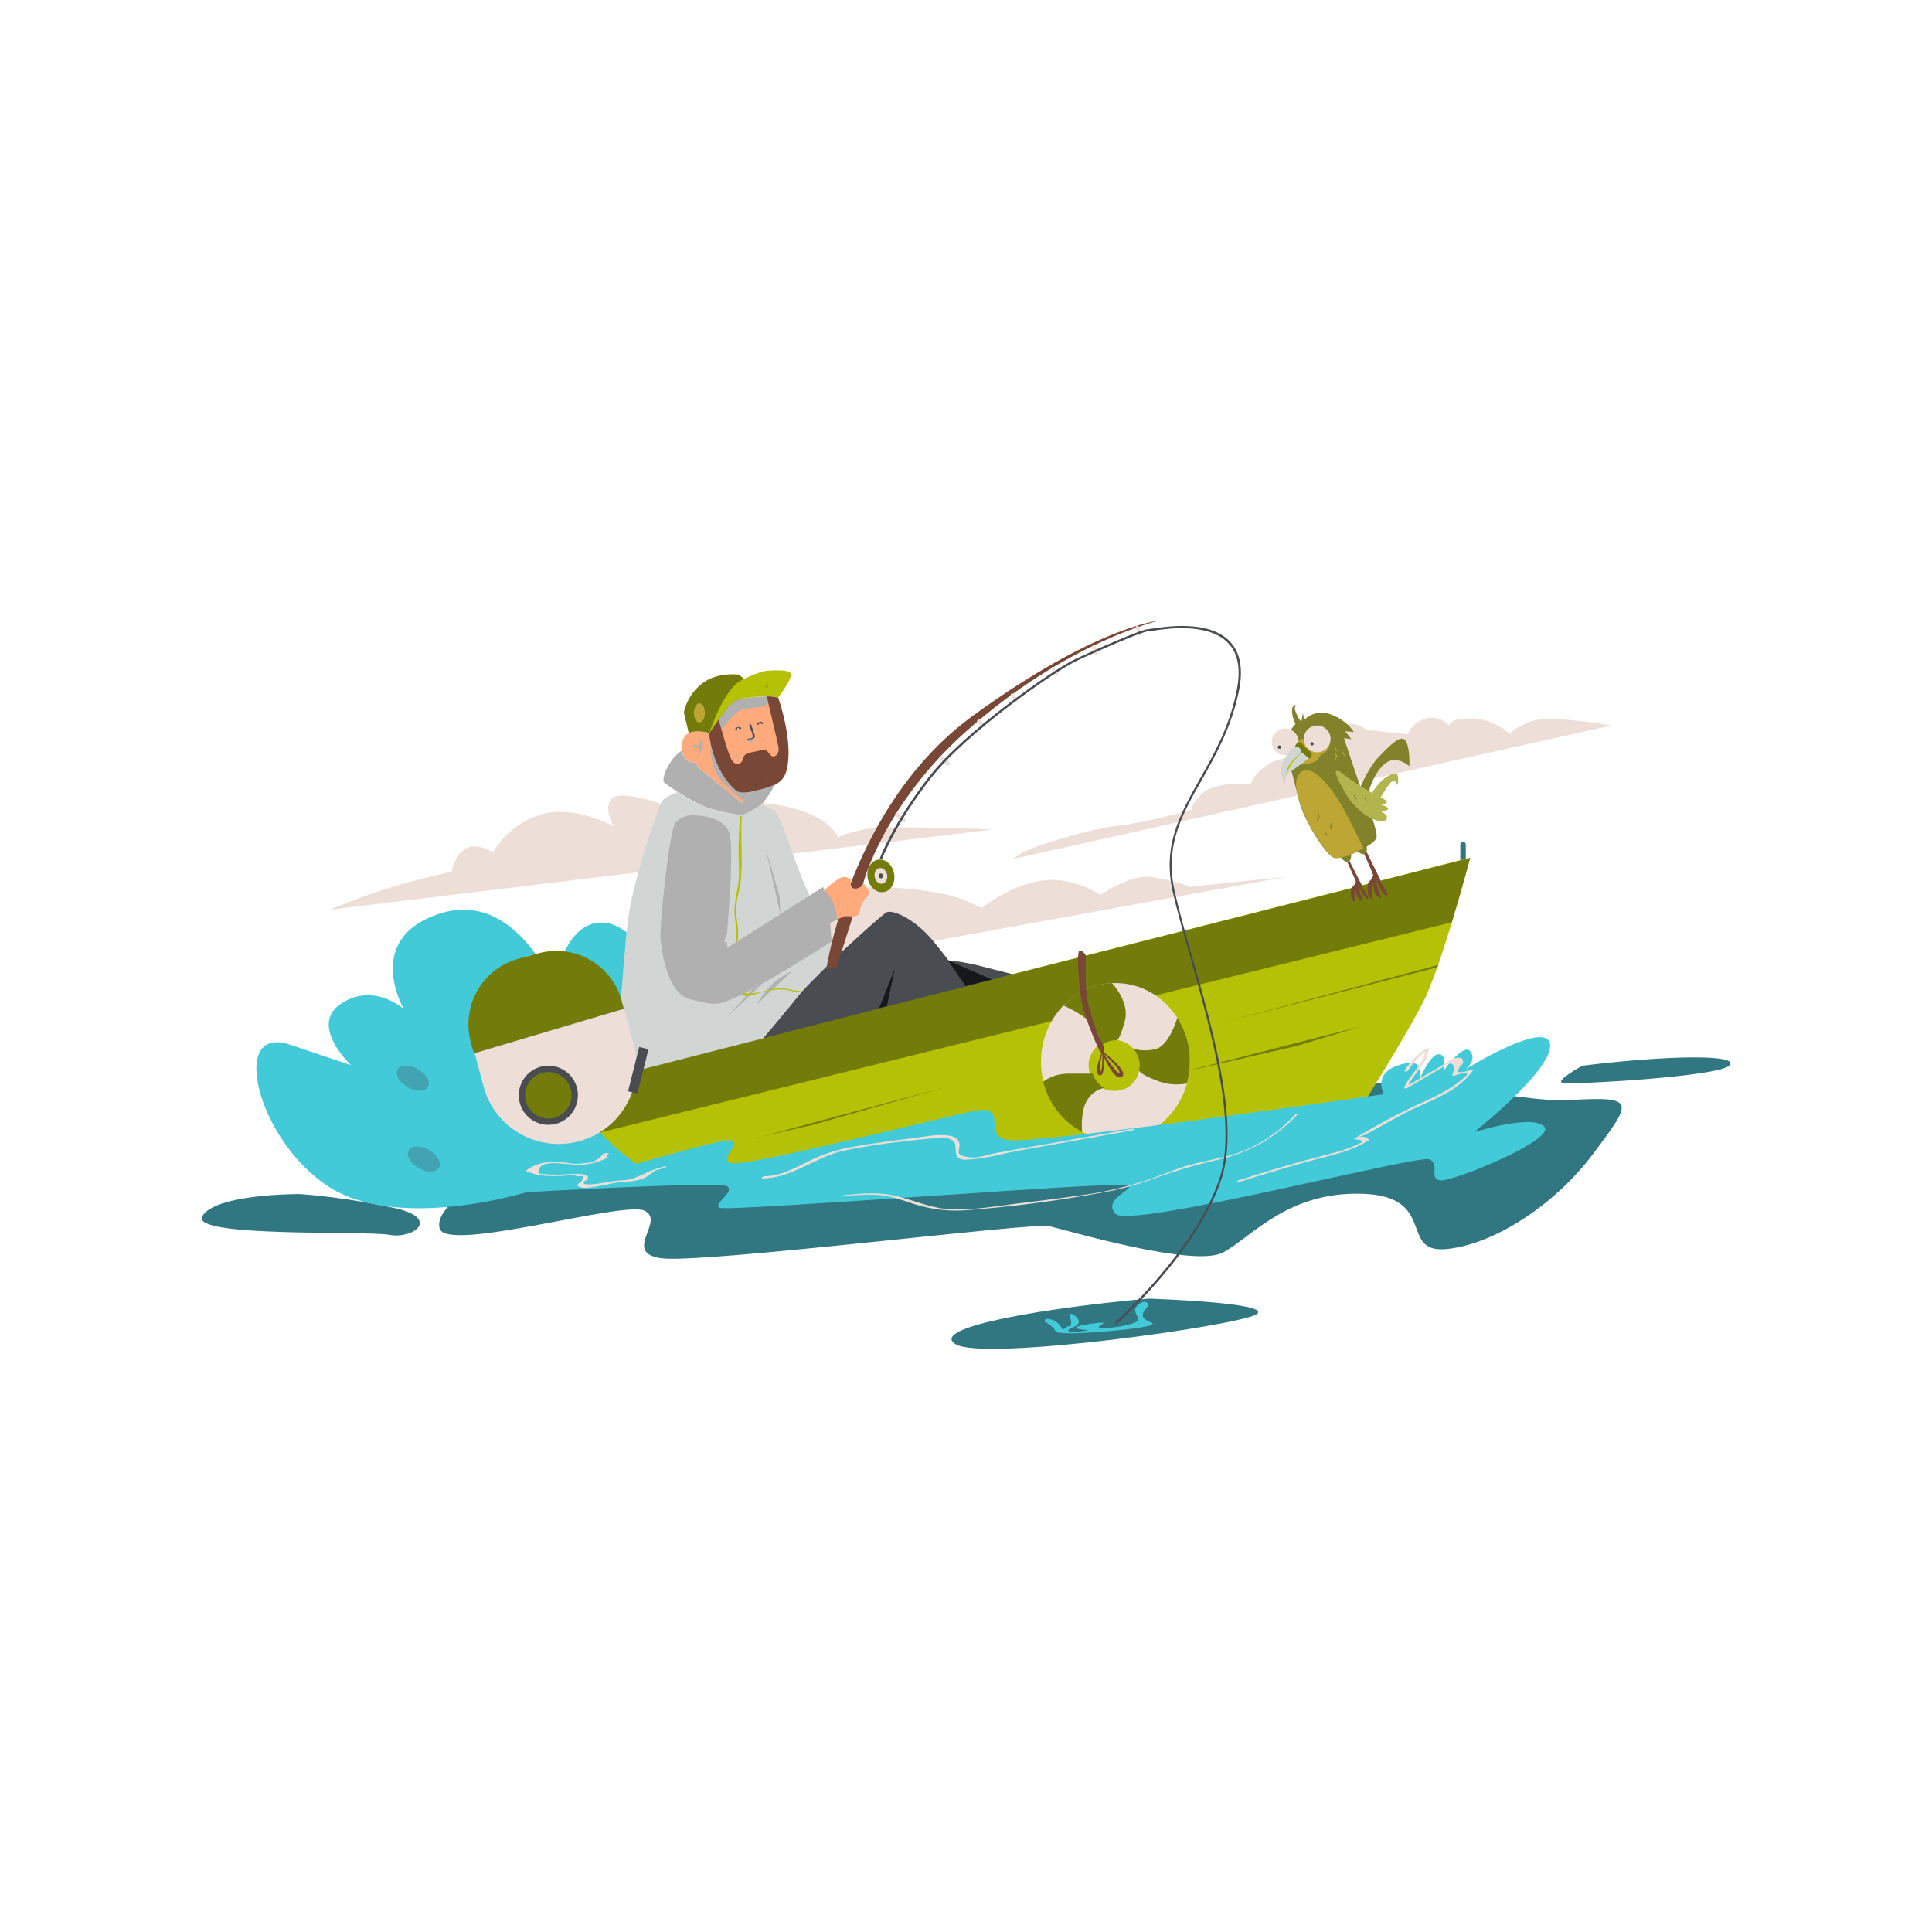 <svg xmlns="http://www.w3.org/2000/svg" version="1.1" xmlns:xlink="http://www.w3.org/1999/xlink" width="512" height="512" x="0" y="0" viewBox="0 0 600 400" style="enable-background:new 0 0 512 512" xml:space="preserve" class=""><g transform="matrix(0.85,0,0,0.85,45.003,30.873)"><g fill="#edded8"><path d="m67.5 178.4 242.2-29.3s-39.7-1.7-47.2 0-9.2 2.9-9.2 2.9-2.3-6.3-14.4-10.1c-12.2-3.8-27.4-2.5-27.4-2.5l-22.9.3s-14.4-5.1-17.9-2c-3.5 3.2.5 10.2.5 10.2s-15-8.4-27.4-4c-12.3 4.4-16.6 13.6-16.6 13.6s-5.7-4-10.1-1.3-5 8.3-5 8.3-11 2.3-22.1 5.7-22.5 8.2-22.5 8.2zM317.1 159.9l218.6-48.8s-23.6-4.4-30.5-1.1c-6.9 3.2-6.2 4.3-6.2 4.3s-6.3-5.8-14.5-5.8-8 2.7-8 2.7c-2.1-2.6-5.6-3.6-8.8-2.6-5.4 1.8-6.1 5.7-6.1 5.7l-15.4-1.6c-2.7-2.4-6.6-2.9-9.8-1.2-5.4 3-6.1 10.2-6.1 10.2s-14.5 0-19.8 3.5c-5.3 3.4-6.5 7.3-6.5 7.3s-13.1-1.2-17.9 3.6-3.6 5.7-3.6 5.7-16 4.7-26.9 5.9-27.7 6.8-32.2 8.5c-2.3 1-4.4 2.2-6.3 3.7zM417 166.4l-255.1 46.4s79.8-39.7 93.9-41.9 36.8.9 43.4 3.9l6.6 3s9.9-8.3 21.7-10 21.7 5.2 21.7 5.2 10.5-7.5 18.1-6.6c5 .7 10 1.9 14.7 3.6z" fill="#edded8" opacity="1" data-original="#edded8" class=""></path></g><g fill="#307782"><path d="M129.7 273.7s-24.7 12.2-22 21.2 67.3-10.3 74.9-6.5-8.1 15.1 5.7 17.3c13.8 2.3 135.7-13.1 142-11.7s53.1 15.4 63.7 9.6c10.5-5.7 23.5-22.3 50.9-21.4s13.2 21.7 30.4 20.2 39.7-15.9 53.9-34.9 15.8-20.9-7.8-19.6c-23.7 1.4-55.8-12-101.2-3.3s-290.5 29.1-290.5 29.1zM56.7 282.3c-1.6 0-30.7 0-35.7 8s60 5.3 68.4 6.9 18.8-5.8 2.3-9.7c-11.6-2.5-23.2-4.3-35-5.2zM366.8 320.5c-34.6 3-80.7 10.2-70.7 16.6s102.6-6.6 109.9-10.8c7.2-4.3-39.2-5.8-39.2-5.8zM525.2 235.4c32.5-4 58.1-4.1 53.6 0s-57.8 7-60.8 6.3c-3.1-.7 7.2-6.3 7.2-6.3z" fill="#307782" opacity="1" data-original="#307782" class=""></path></g><path fill="#43cad9" d="M328.9 329s2.9 1.4 3.8 3.4 26.9-.4 33-1.7-.9-1.5-1.1-3.9 2.7-3 1.7-4.6-4.8.8-4.5 2.8 2.7 3.4-1 4.6c-3.7 1.1-7.6 1.7-11.4 1.6-2.7-.2 1.6-1.7.8-1.9s-9.6.9-9.9 1.7c-.4.8 4.7 1 4.7 1s-6.9 1.3-7.6.3 4.1-1.4 3.8-3.5-3.8-3.7-3.3-2.1 1 3.9-.4 3.9-1.8 2.3-2.8.2c-1-1.6-2.8-2.7-4.7-2.9-1.2-.2-1.5.9-1.1 1.1zM139.8 281.5s-47.7 14.9-73.3-2.3-35.8-59-13.5-51.5l22.3 7.5s-15.6-14.6-3.6-22.5 22.9 2 22.9 2-15-25.6 12.9-34.8 42.1 27 42.1 27 2.7-23 16.6-23.8c13.8-.8 25 24.7 25 24.7s8.1-6.9 17.2 1.7c9 8.6-18.8 63.4-18.8 63.4z" opacity="1" data-original="#43cad9" class=""></path><ellipse cx="101.9" cy="269.5" fill="#42a4b3" rx="3.8" ry="6.4" transform="rotate(-60 101.917 269.484)" opacity="1" data-original="#42a4b3" class=""></ellipse><ellipse cx="97.9" cy="240" fill="#42a4b3" rx="3.8" ry="6.4" transform="rotate(-60 97.853 239.986)" opacity="1" data-original="#42a4b3" class=""></ellipse><path fill="#307782" d="M481.6 153.6c.6 0 1 .5 1 1v6.7c0 .6-.5 1-1 1-.6 0-1-.5-1-1v-6.7c0-.5.5-1 1-1z" opacity="1" data-original="#307782" class=""></path><path fill="#b5c105" d="M154.6 242.2c5.4 0 329.6-82.8 329.6-82.8s-10.5 40.2-17.5 53.4c-6.9 13.2-21.4 36.3-21.4 36.3l-17.2 5.4-130.9 14.7-113.2 5.1s-10.8-6.6-17.8-14.7c-4.3-5.3-8.3-11.1-11.6-17.4z" opacity="1" data-original="#fc6e35" class=""></path><g fill="#de4a1d"><path d="M484.2 159.5S160 242.3 154.6 242.3c3.3 6.2 7.2 12.1 11.7 17.5L477.5 183c3.8-12.5 6.7-23.5 6.7-23.5zM472.5 198.6l-77.2 20.6 77-19.8zM444.5 221l-66.1 16.9 42.3-9.7zM223 261.9l69.6-18.7L244 257l-21.5 4.9z" fill="#737c0b" opacity="1" data-original="#de4a1d" class=""></path></g><path fill="#737c0b" d="M331.4 218.9s5.9-11.8 13.9-13.7c8.1-2 21 .5 23.8 4.4 2.8 3.8-37.7 9.3-37.7 9.3z" opacity="1" data-original="#c13d1e" class=""></path><path fill="#edded8" d="M354.6 205.2c-15 0-27.2 12.9-27.2 28.7s12.2 28.7 27.2 28.7 27.2-12.9 27.2-28.7-12.1-28.7-27.2-28.7zm0 39.4c-5.1.3-9.5-3.6-9.8-8.8-.3-5.1 3.6-9.5 8.8-9.8 5.1-.3 9.5 3.6 9.8 8.8v.5c.1 5.1-3.8 9.2-8.8 9.3z" opacity="1" data-original="#edded8" class=""></path><path fill="#737c0b" d="M377.2 217.9s-2.9 10.4-8.2 11.5-8-.4-8-.4c1.5 1.7 2.4 4 2.4 6.3 0 .6-.1 1.2-.2 1.7s1.3 1.9 7.2 4.1c3.3 1.2 6.9 1.4 10.3.8.7-2.6 1.1-5.3 1.1-8 .1-5.6-1.5-11.2-4.6-16zM346.3 238.3h-9c-3.3 0-6.4 1-9.1 2.9 1.9 7.9 7.1 14.6 14.2 18.4 0-.1-.7-7.5 1.8-11.5 1.3-2.3 3.6-4 6.3-4.6-2-1.1-3.5-3-4.2-5.2zM335.6 213.4c1.8.8 8 3.7 10.7 7.2 1.7 2.1 2.8 4.7 3.1 7.4 1.5-1.2 3.4-1.9 5.3-1.9h.4s.9.3 2.9-6.9c2-7.1-4.7-14-4.7-14-6.8.4-13.1 3.3-17.7 8.2z" opacity="1" data-original="#de4a1d" class=""></path><path fill="#784735" d="m350 230.2-.4.2c0 .1 4.4 10.9 7.3 9.1 3-1.9-6.9-9.3-6.9-9.3zm6 7.7c-.7 1-5.7-6.9-5.7-6.9s6.4 5.9 5.7 6.9z" opacity="1" data-original="#784735" class=""></path><path fill="#784735" d="m350.1 230.3-.3-.1c-.1 0-3.6 8.1-1 8.7 2.5.5 1.3-8.6 1.3-8.6zm-1 7.2c-.9.1.7-6.7.7-6.7s.2 6.6-.7 6.7z" opacity="1" data-original="#784735" class=""></path><path fill="#784735" d="M343.8 195.2s-1.2-2.3-2.4-1.8c-1.1.6-.1 14.8 1.2 20.2s5.8 16.1 6.6 16.9 2-.8.7-3c-2.6-5.3-4.5-11-5.7-16.8-.8-5.6-.4-15.5-.4-15.5z" opacity="1" data-original="#784735" class=""></path><path fill="#43cad9" d="M485.6 259.7s28.9-22.8 27.8-32.1-30.8 9-30.8 9 4.1-3 1.7-6.4-9.8 7-9.8 7 1.4-6.3-2-6-7.6 11.1-7.6 11.1 5-10.4-5.9-7.4-6.3 10.9-6.3 10.9-126.7 18.3-137.2 16.8 1.4-13.8-13.5-10.5c-14.8 3.3-79.2 19.3-86.8 19-7.5-.3 5-9.1-2.5-8.4-7.4.6-53.8 14.9-58 15.1s-1.4-7.2-5.2-7.2c-3.7 0-6.3 5.6-6.3 5.6s-5.4-.3-7.7.3 4.2 5.1 4.2 5.1 69.5-4 72.9-2.2-5 6.3-2.7 7.9 145.7-9.8 149.1-8.3-9.4 4.8-4.4 10.5 110.6-21.7 114.7-19.9-.5 7.2 4.1 7.7c4.5.5 42.2-14.9 37.9-19.6-4.3-4.8-25.7 2-25.7 2z" opacity="1" data-original="#43cad9" class=""></path><path fill="#edded8" d="M461.5 237.2c1.9-3.1 4.5-5.7 7.5-7.7l-1.1-.1c-.4 5.7-5.9 9-7.8 14.1-.2.4.9.1 1 .1l12.3-7.2c1.8-1.1 4.6-3.5 5 .3-.3.7-.5 1.4-.7 2.2 0 .3.6.1.7.1 1.2-.3 4.1-1.4 4.7-.7.5.6-4.8 4.4-5.7 5-3.8 2.3-7.8 4.3-11.9 6.1-8 3.7-15.8 7.9-23.4 12.5-.7.4.3.6.6.4 2.5.4 2.8.9.8 1.6-1.3.7-2.6 1.2-3.9 1.7-1.8.7-3.7 1.2-5.5 1.7-3.7 1-7.5 2-11.3 3-7.8 2.2-15.5 4.5-23.2 7-.8.2-.6.8.2.6 8.8-2.8 17.7-5.5 26.6-7.9 7.1-1.9 14.4-3.3 20.6-7.3.1-.1.4-.3.2-.4-.8-.7-1.8-1-2.8-1-1.7-.2-.2.1 1.4-.7 5.4-2.7 10.5-5.9 15.9-8.6 8.2-4 17.8-7 23.4-14.7.3-.4-.5-.3-.7-.3-1 .3-2 .6-3.1.7-1.6 0-2 .4-1-1.7.4-.7 1.4-1.1 1.3-2.1 0-1.4-1.1-1.5-2.1-1.4-2.4.2-4.9 2.5-6.9 3.6l-12.3 7.2 1 .1c1.9-5.2 7.3-8.4 7.8-14.1 0-.4-.9-.2-1-.1-3.2 2.1-5.9 4.8-7.9 8.1-.2.4 1.1.2 1.3-.1zM225.7 276.6c10.5-.1 19-7.6 29-10 7.3-1.6 14.7-2.7 22.1-3.5 3.8-.5 7.5-.8 11.3-1.2 1.9-.2 4-.6 5.8.2 2.3 1 2.2 1.5 2.3 4 .2 3.1 1.4 3.8 4.5 3.6 6.4-.3 13.1-2.3 19.3-3.4l40.9-7.3c.6-.1 1.1-.7.2-.6l-40 7.1-9.6 1.7c-2.9.5-6.7 2-9.6 1.7-8.1-.7-2.5-3.2-4.9-6.4-.8-.9-1.9-1.4-3.1-1.5-4.5-.8-9.8.5-14.3 1-6.7.8-13.4 1.7-20.1 2.9-4.9.8-9.6 2.1-14.2 4.1-6.3 2.8-12.1 6.8-19.2 6.8-.3.2-1.3.8-.4.8zM420.3 253.2c-4.8 5.3-10.6 9.5-17 12.5-6.5 3-13.4 3.9-20.2 5.6-6.2 1.6-12 4.3-18.1 6.3-7.7 2.4-15.5 4.2-23.5 5.2-7.4 1.1-14.8 2-22.3 2.9-7.9 1-16 2.4-24 2.2-7.7-.2-13.9-3.3-21.2-5-6.1-1.4-12.4-.8-18.6-.2-.3 0-1.4.6-.6.5 4.4-.6 8.8-.8 13.3-.6 4.5.4 8.6 1.9 12.8 3.3 6.6 2.1 13.5 2.9 20.3 2.2 15.6-1.2 31.2-3.2 46.6-6 6.8-1.1 13.4-2.8 19.9-5.1 8-3 16.2-5.4 24.5-7.3 11.2-2.4 21.3-8.3 29.1-16.7.4-.2-.8 0-1 .2zM190.1 272.2c-2.1.4-4.1 1.1-6 1.9-2.8 1.2-5.5 2.8-8.6 3.1-1.8.2-3.6.2-5.3.5-1.5.3-11.1 2.2-9.8.1.2-.4 1.4-.6 1.5-1.1.3-1.9-3.6-1.8-4.7-1.8-2.1 0-4.2.3-6.3.3-1.5 0-3.1 0-4.6-.2-2.2-.3-3.2.3-2.2-2 1.6-3.7 11.2-1.1 15.1-1.4 2.9-.1 5.7-.8 8.4-1.9 1.3-.6 2.1-1.2.8-1.8.5 0 .9-.1 1.2-.4-.6-.3-1.4-.3-2 .1 0 0-.6.2-.4.3-1.6 2-4.1 3.1-6.7 3.1-1.3.2-2.5.3-3.8.2-1.6-.1-3.1-.5-4.7-.6-1.5-.2-3.1-.2-4.6 0-2.9.3-5.8 1.3-8.1 3.1 0 0-.1.1 0 .2 4 1.8 8 1.9 12.4 1.8.6 0 1.1-.1 1.7-.1 1.6-.3 3.3-.3 4.9.2 1.8-.3 2.3.1 1.5 1.2-.3 1.2-1.6 1.2-1.8 2.2v.1c1.5 1 3.7.7 5.3.5 3.9-.5 7.7-1.7 11.7-2 2.1 0 4.2-.3 6.3-.9.9-.3 1.8-.8 2.6-1.3 3.5-2.3.8-1.6 6-2.8.4-.3 1.1-.8.2-.6z" opacity="1" data-original="#edded8" class=""></path><path fill="#ffaa7d" d="M231.3 101c-2.1-1.2-13.3-.1-15.9 1.2-2.6 1.4-9.1 11.7-9.1 11.7s-11.3-3.7-10 6.2c.4 3.5 2.6 4.6 5.2 4.6l.4 1.6s4 2.9 7.5 6c3.5 3 9.1 7.3 9.1 7.3l3.2-4.4c2-.3 3.9-.8 5.9-1.4 4-1.2 6-3.2 6.8-5.8 2.9-10.2-3.1-27-3.1-27z" opacity="1" data-original="#ffaa7d" class=""></path><path fill="#494d52" d="m223 226.1 23-28 7.4-3.2s15.4-14.3 17.5-15.5 10.1 2.1 16.9 10.2 12.5 16.7 12.5 16.7z" opacity="1" data-original="#494d52" class=""></path><path fill="#171819" d="m268.3 214.3 2.8-.7 2.9-13.7z" opacity="1" data-original="#171819" class=""></path><path fill="#494d52" d="m317.1 202-13.3-3.4c-3.5-.8-7-1.4-10.5-1.7l1.1 11z" opacity="1" data-original="#494d52" class=""></path><path fill="#171819" d="m309.5 203.9-16.1-7 6.4 9.4z" opacity="1" data-original="#171819" class=""></path><path fill="#b1b0b0" d="M206.7 116.7s-.4 8.1 2.3 12.4 10 9.6 10 9.6l2.8-3.5s-3.3.3-6.6-4.3-8.5-14.2-8.5-14.2z" opacity="1" data-original="#d65f4d" class=""></path><path fill="#784735" d="M231.4 101c-1.3-.5-2.8-.6-4.2-.5 0 0 3.9 16.3 4.3 18.6.3 2.3-.9 3.4-2.1 3.3s-1.8-2.9-3.8-2.4c-1.7.5-2.7.6-4.5 1-3 .6-2.4 2.7-3.1 3.4-.6.7-2.4 1.9-4-1.5-1.4-3-3.7-11.7-4.4-14.1-1.9 2.7-3.5 5.2-3.5 5.2s1.2 13.7 10.1 21c1.6 1.3 7.3.1 11.2-1.1 4-1.2 6-3.2 6.8-5.8 3.2-10.3-2.8-27.1-2.8-27.1z" opacity="1" data-original="#784735" class=""></path><path fill="#b1b0b0" d="M201.4 115c1.1.6 2 1.7 2.4 2.9.6 2-2.4 5.1-2.4 5.1.6-1 1.1-2 1.3-3.2 0-1.2-3.7-.7-3.7-.7.5-.4 1.2-.8 1.9-.9.6 0 1.3 0 1.9.2 0 0 .2-2.4-1.4-3.4zM227.7 102.9l-.6-2.4c-4.2 0-10 .9-11.8 1.8-1.3.7-3.6 3.7-5.6 6.5l1 3.8s5-6.8 7.5-7.3 6.7-.8 8.1-1.3c1.6-.6 1.4-1.1 1.4-1.1z" opacity="1" data-original="#d65f4d" class=""></path><path fill="#633a2b" d="m223.5 131.3.4.4c.1.1 0-.1 0-.1s-.1-.2-.2-.2h-.1c0-.2-.1-.3-.1-.1zM225.7 129.9l.4.4c.1.1 0-.1 0-.1s-.1-.2-.2-.2h-.1c-.1 0-.2-.2-.1-.1zM228 130.1l.4.4c.1.1 0-.1 0-.1.1 0-.1-.2-.2-.2h-.1c0-.1-.1-.2-.1-.1zM226.7 132.1l.4.4c.1.1 0-.1 0-.1s-.1-.2-.2-.2h-.1l-.1-.1zM227 130.9s.2.4.2.5c.1.1 0-.1.1-.1s0-.2-.1-.3l-.1-.1s-.1-.1-.1 0zM225.2 132s.2.4.2.5c.1.1 0-.1.1-.1s0-.3-.1-.3 0 0-.1-.1-.1-.2-.1 0zM223.3 132.8l-.4-.4c-.1-.1 0 .2-.1.2s.1.3.2.3h.1s.2.1.2-.1zM225.1 130.7l-.4-.4c-.1-.1 0 .2-.1.2s.1.3.2.3h.1c.1 0 .3.1.2-.1zM228.1 129l-.4-.4c-.1-.1 0 .2-.1.2s.1.3.2.3h.1s.2.1.2-.1z" opacity="1" data-original="#633a2b"></path><g fill="#d65f4d"><path d="m230.3 118.6.4.4c.1.1 0-.1 0-.1s-.1-.2-.2-.2h-.1c0-.1-.2-.2-.1-.1zM229.9 117.5l.4.4c.1.1 0-.1 0-.1s-.1-.2-.2-.2h-.1c0-.1-.1-.2-.1-.1zM228 119.7s.2.4.2.5c.1.1 0-.1.1-.1s0-.3-.1-.3l-.1-.1s-.1-.2-.1 0zM230.3 116.5s.2.4.2.5 0-.1.1-.1 0-.2-.1-.3l-.1-.1s-.1-.1-.1 0zM229.3 121.1s.2.4.2.5c.1.1 0-.1.1-.1s0-.3-.1-.3l-.1-.1s-.1-.1-.1 0zM229.9 120.1l-.4-.4c-.1-.1 0 .2-.1.2s.1.3.2.3h.1c.1 0 .2.1.2-.1zM231.2 120.1l-.4-.4c-.1-.1 0 .2-.1.2s.1.3.2.3h.1c.1 0 .3.1.2-.1zM215.2 122.7s-.1.4-.1.5.1-.1.1 0 .1-.2.1-.3v-.1s0-.2-.1-.1zM216.9 122.6s-.1.4-.1.5.1-.1.1 0 .1-.2.1-.3v-.1c0-.1 0-.3-.1-.1zM215.4 121.1s-.1.4-.1.5.1-.1.1 0 .1-.2.1-.3v-.1c-.1-.1-.1-.2-.1-.1zM216.5 123.8s-.1.4-.1.5.1-.1.1 0 .1-.2.1-.3v-.1c0-.1 0-.3-.1-.1zM218.1 122.9s-.1.4-.1.5.1-.1.1 0 .1-.2.1-.3v-.1c0-.1 0-.2-.1-.1zM217.5 120.9c-.1.2-.1.4-.2.5 0 .1.2-.1.2 0s.2-.2.2-.3v-.1s0-.2-.2-.1zM216.2 122c-.1.2-.1.4-.2.5 0 .1.2-.1.2 0s.2-.2.2-.3v-.1c0-.1 0-.2-.2-.1zM222 115.4c-.3.2-.6.4-.9.5-.4.1-.9 0-1 .2s.6 1 1.1 1.2c.6.2 1.9-1.6.8-1.9z" fill="#b1b0b0" opacity="1" data-original="#d65f4d" class=""></path></g><path fill="#494d52" d="M220.8 110.9c.2.7.5 1.4.7 2.1.3.6.5 1.3.6 2 0 .8-.5.7-1.1.8-.5.1-.9.3-1.3.5s.2.2.4.1c.8-.4 1.6-.2 2.3-.6.2-.1.3-.2.4-.4.2-.6-.3-1.5-.4-2-.3-.9-.6-1.7-.9-2.6-.1-.3-.8-.1-.7.1zM217.9 112.2c-.2-.5-.8-.7-1.3-.5-.5.1-1 .4-.9 1 0 .1.7 0 .7-.2-.1-.2 0-.6.3-.6s.4.3.5.5c.1.1.8-.1.7-.2zM225.9 110.3c-.2-.5-.8-.7-1.3-.5-.5.1-1 .4-.9 1 0 .1.7 0 .7-.2-.1-.2 0-.6.3-.6s.4.3.5.5c.2.2.8-.1.7-.2z" opacity="1" data-original="#494d52" class=""></path><path fill="#b1b0b0" d="M227.6 133.7c-1.9.6-3.9 1.1-5.9 1.5l-3.4 4.3s-5.3-4.2-8.9-7.2c-3.5-3-7.5-6-7.5-6l-.4-1.6c-2.5 0-4.8-1-5.3-4.5-1.7 1.2-3.2 2.7-4.3 4.5-2 3-2.8 6.1-2.3 7s11 7.9 16.8 9.7c3.9 1.1 7.8 2 11.8 2.5 0 0 5.7-2.4 7.7-4.6 1.7-2.1 3.1-4.3 4.3-6.7-.9.5-1.8.8-2.6 1.1z" opacity="1" data-original="#ea9d49" class=""></path><path fill="#d1d6d5" d="M239.8 166.2c-3.5-8.7-7.6-22.1-9.6-23.8-1.6-1.1-3.4-1.9-5.3-2.3-2.1 1.5-4.4 2.8-6.8 3.8-4-.5-7.9-1.4-11.8-2.5-4.1-1.5-8-3.5-11.6-5.9h-.2s-3.8 1.3-5.3 2.9c-1.5 1.7-11.2 30.4-12.8 44.2s-4.5 56.6-4.5 56.6l54-13.8s10.8-12.8 13.1-15.8 14.3-14.6 14.3-14.6-10-20-13.5-28.8z" opacity="1" data-original="#faab4b" class=""></path><path fill="#b1b0b0" d="m212.7 217.6 9.2-10.1 3.6-2zM223.7 212.8c.2-.8 4.3-7.1 8.7-9.7l4.4-2.6z" opacity="1" data-original="#ea9d49" class=""></path><path fill="#b5c105" d="M217.4 144.5c-.3 4.4-.5 8.7-.5 13.1 0 4.2.5 8.4-.3 12.6-.7 3.8-1.5 7.1-1.1 11 .3 2.5.9 4.7.6 7.3-.2 2.1-.9 4.2-1.4 6.3-.7 3.3-1.3 6 .1 9.3.7 1.7 2.1 4.9 3.8 5.6 2.1.8 5.1-.8 7.1-1.2 3.3-.7 6.1-1.4 9.5-.7 1.4.4 2.8.6 4.3.7.2 0 .7-.4.3-.4-2.9.1-5.4-1.3-8.3-1-3 .3-5.9 1.4-8.8 1.8-3.9.5-4.9-.2-6.6-3.7-.6-1.2-1.1-2.4-1.4-3.8-.7-4 1.2-8.3 1.9-12.2.5-3.2-.3-5.9-.5-9-.4-4.4 1-8.1 1.6-12.3.9-7.7-.2-15.7.4-23.5 0-.3-.7-.2-.7.1z" opacity="1" data-original="#fc6e35" class=""></path><path fill="#b1b0b0" d="m232.2 180.1-5.5-24.6 5.2 18.1z" opacity="1" data-original="#ea9d49" class=""></path><path fill="#784735" d="M252.6 199.9H249s8.9-60 53.7-92.5 67.7-34.6 67.7-34.6-33.9 7.9-70.3 40.4c-30.4 27.1-37.7 55.7-37.7 55.7z" opacity="1" data-original="#784735" class=""></path><path fill="#edded8" d="M362.4 74.7c.3-.1.7.1.8.4l.8 2.3c.1.3-.1.7-.4.8-.3.1-.7-.1-.8-.4l-.8-2.3c-.1-.4.1-.7.4-.8zM346.5 81.8c.3-.1.7.1.8.4l.8 2.3c.1.3-.1.7-.4.8-.3.1-.7-.1-.8-.4l-.8-2.3c-.1-.4.1-.7.4-.8zM331.4 89.8c.3-.2.6-.1.8.1l1.4 1.9c.2.3.1.6-.1.8-.3.2-.6.1-.8-.1l-1.4-1.9c-.2-.3-.2-.6.1-.8zM316.5 99.5c.3-.2.6-.1.8.1l1.4 1.9c.2.3.1.6-.1.8-.3.2-.6.1-.8-.1l-1.4-1.9c-.2-.2-.2-.6.1-.8zM304.2 109.1c.2-.2.6-.3.9 0l1.8 1.6c.2.2.3.6 0 .9-.2.2-.6.3-.9 0l-1.8-1.6c-.2-.2-.2-.6 0-.9zM290.4 122.3c.3-.3.8-.3 1.1 0l2.4 2.2c.3.3.3.8 0 1.1-.3.3-.8.3-1.1 0l-2.4-2.2c-.2-.2-.3-.7 0-1.1zM274.3 143.1c.3-.3.8-.3 1.1 0l2.4 2.2c.3.3.3.8 0 1.1-.3.3-.8.3-1.1 0l-2.4-2.2c-.3-.3-.3-.8 0-1.1z" opacity="1" data-original="#edded8" class=""></path><ellipse cx="268.9" cy="165.9" fill="#737c0b" rx="4.9" ry="6" transform="rotate(-10.89 269.673 165.948)" opacity="1" data-original="#de4a1d" class=""></ellipse><ellipse cx="268.9" cy="165.9" fill="#edded8" rx="2.3" ry="2.9" transform="rotate(-10.89 269.673 165.948)" opacity="1" data-original="#edded8" class=""></ellipse><ellipse cx="268.9" cy="165.9" fill="#494d52" rx=".8" ry=".9" transform="rotate(-10.89 269.673 165.948)" opacity="1" data-original="#494d52" class=""></ellipse><path fill="#494d52" d="m354.9 329.9-.5-.6c.3-.3 29.8-26.8 38.3-52.9 6.4-19.8-3.1-53.4-10.7-80.3-2.5-8.9-4.9-17.3-6.5-24.4-3.7-16.8 2.6-28 9.9-41 5-8.8 10.7-18.8 13.4-31.9 1.7-8 .7-14-3-17.8-7.2-7.6-22.6-5.3-27.7-4.5-.5.1-1.1.2-1.6.2-2 0-18.3 7.1-26.1 10.8-7.8 3.6-40 26-53.1 42.7-13 16.6-18 29.7-18 29.8l-.8-.3c0-.1 5-13.3 18.1-30 13.2-16.8 45.6-39.3 53.4-42.9 6.8-3.2 24.1-10.9 26.5-10.9.2 0 .8-.1 1.5-.2 5.2-.8 20.9-3.2 28.4 4.7 3.9 4.1 5 10.3 3.2 18.6-2.8 13.2-8.5 23.2-13.5 32.1-7.3 12.8-13.5 23.9-9.9 40.4 1.6 7 3.9 15.4 6.5 24.3 7.7 27.1 17.2 60.8 10.7 80.8-8.5 26.4-38.2 53.1-38.5 53.3z" opacity="1" data-original="#494d52" class=""></path><path fill="#ffaa7d" d="M248.2 171.3s3.8-3.6 6-4.6c1.3-.5 2.8-.2 3.8.8 0 0-.8 3.2 1.5 3.2 1.3 0 2.5-.7 3.1-1.9.8.9 1.5 2 1.9 3.2.3 1.5-1.8 2.3-2.7 4.7s-.3 3-1.5 3.8-4.1-.1-5.2.5c-1.1.5-4.5 2.2-4.5 2.2l-3.3-8.4z" opacity="1" data-original="#ffaa7d" class=""></path><path fill="#b1b0b0" d="M253 181.9s-.8-5-2-7.1c-.8-1.3-1.7-2.5-2.7-3.5 0 0 1.1 5.1 1.2 7.3.1 1.6.5 3.1 1 4.6z" opacity="1" data-original="#d65f4d" class=""></path><path fill="#b1b0b0" d="M199.5 143.9c-2.2.1-4.3 1.2-5.7 2.9-2.3 2.9-5.9 38.1-5.4 42.7.5 4.7 2.6 19.9 11.1 21.7s8.8 3.3 20.7-2.9 30.7-18.3 30.7-18.3-.6-8.1-1-11.7c-.5-2.8-1.2-5.5-2.1-8.2l-35.1 22.3v-2.1l-1.1-.2 1.1-2.8s1.4-18.3 1.4-21.7.5-11.6-.5-14.9c-2-7.3-14.1-6.8-14.1-6.8z" opacity="1" data-original="#ea9d49" class=""></path><path fill="#737c0b" d="M198.7 113.9c3-1.5 7.6 0 7.6 0s6.5-10.3 9.1-11.7c1-.4 2.1-.7 3.1-.9l.4-7.3-2-1.5s-8-1.1-13.5 3.4c-3.3 2.6-5.6 6.3-6.5 10.4z" opacity="1" data-original="#de4a1d" class=""></path><ellipse cx="202.6" cy="106.5" fill="#bda633" rx="2" ry="3.5" opacity="1" data-original="#bda633" class=""></ellipse><path fill="#b5c105" d="M215.4 102.2c2.6-1.4 13.8-2.5 15.9-1.2 0 0 5.8-7.6 4.6-9.1s-8.6-.8-8.6-.8-2.3 0-9.1 3.3c-6.9 3.3-12 19.5-12 19.5s6.6-10.3 9.2-11.7z" opacity="1" data-original="#fc6e35" class=""></path><ellipse cx="227.3" cy="96.6" fill="#737c0b" rx=".8" ry=".2" transform="rotate(-71.64 227.184 96.626)" opacity="1" data-original="#de4a1d" class=""></ellipse><ellipse cx="224.8" cy="98.1" fill="#737c0b" rx=".5" ry=".1" transform="rotate(-71.64 224.699 98.132)" opacity="1" data-original="#de4a1d" class=""></ellipse><ellipse cx="226.2" cy="97.2" fill="#737c0b" rx=".5" ry=".1" transform="rotate(-71.64 226.124 97.202)" opacity="1" data-original="#de4a1d" class=""></ellipse><path fill="#edded8" d="M140.4 195.2c15.2-4.1 30.9 4.9 34.9 20.1l3.4 12.8c4.1 15.2-4.9 30.9-20.1 34.9-15.2 4.1-30.9-4.9-34.9-20.1l-3.4-12.8c-4.1-15.2 4.9-30.8 20.1-34.9z" opacity="1" data-original="#edded8" class=""></path><path fill="#737c0b" d="m175 214.6-.8-2.9c-3.6-13.2-17.1-20.9-30.3-17.4l-7.4 2c-13.2 3.6-20.9 17.1-17.5 30.3l1.2 4.3z" opacity="1" data-original="#de4a1d" class=""></path><circle cx="147.4" cy="246.2" r="10.8" fill="#494d52" opacity="1" data-original="#494d52" class=""></circle><circle cx="147.4" cy="246.2" r="8.5" fill="#737c0b" opacity="1" data-original="#de4a1d" class=""></circle><path fill="#494d52" d="m176.524 244.744 4.075-16.2 3.395.855-4.075 16.199z" opacity="1" data-original="#494d52" class=""></path><path fill="#784735" d="M439.2 160.8s2.9 6.3 3.2 7.2c.2.8-1.6 2.5-1.6 2.5-.2 1.2-.2 2.3 0 3.5.4 1.2 1.5 2.3 1.2.8-.1-1.5-.1-3.1.2-4.6.1 1.3.4 2.5 1 3.7.7 1 2.4 2.1 1.5.3-.6-1.4-1-2.8-1.3-4.3 0 0 1.9 3.7 2.7 4.3.9.5 1.4.3 0-1.8s-1.4-2.8-1.4-2.8l-4.6-9zM445.1 157.2s3.3 7.4 3.6 8.4-1.8 3-1.8 3c-.2 1.4-.2 2.7 0 4.1.4 1.4 1.7 2.7 1.4.9-.1-1.8-.1-3.6.2-5.4 0 0 .3 3.2 1.1 4.4.8 1.1 2.7 2.5 1.7.3-.7-1.6-1.1-3.3-1.4-5 0 0 2.1 4.4 3.1 5s1.6.4 0-2.1-1.6-3.3-1.6-3.3l-5.2-10.5z" opacity="1" data-original="#784735" class=""></path><path fill="#82822b" d="M437 159.4s1.3 1.8 2.6 1.5 1.1-2.6 1.1-2.6zM443.1 157.1s1.7 1.6 2.7.8.6-2.7.6-2.7z" opacity="1" data-original="#82822b" class=""></path><path fill="#82822b" d="m418.7 112.6 1.7-2.1c-.9-1.6-1.3-3.4-1.3-5.2.3-2.4 2-1.4 2-1.4s-1.8-.3-.5 2.6c.5 1.2 1.1 2.3 1.9 3.3l.6-3.3.4 2.6c2.6-2.6 6.5-3.4 9.9-2 6.1 2.3 8.3 6.4 8.3 6.4l-3.2-.3 2.3 2.9-2.7-.4s5.8 17.8 7.5 21.8 4.8 12.3 4.4 14.6-11.9 8.2-15.3 7.4-11.5-14.6-12.9-20.5-4.5-17-4.9-19.7c-.2-2.7 1.8-6.7 1.8-6.7z" opacity="1" data-original="#82822b" class=""></path><path fill="#bda633" d="M422 125.5s5.9-.5 6.7-2.2.7-1.1 2.6-2.5 1.9-4.5 1.9-4.5.3 2.8-3 3.2c-3.3.5-6.8-3.2-6.8-3.2s-.2-.5-1.1-.2c-1 .3-1.1 1.7-1.1 1.7z" opacity="1" data-original="#bda633" class=""></path><path fill="#82822b" d="M444.2 133.3s3.1-7.1 6.4-10.5 7.9-8.5 9.8-6.4 1.6 9.6 1.6 9.6-4.7-4.4-8.9-1-5.9 10.1-5.9 10.1l-2.2-.7z" opacity="1" data-original="#82822b" class=""></path><path fill="#b2b54e" d="M436.7 128c3.6 2.9 7.5 5.4 11.6 7.7 5 2.5 5.9 3 5.3 3.7-.5.7-2.1.7-2.1.7s2.4.4 2.7 1.3-2.6 1-2.6 1 2.1 1.2 2.2 2.1c.1 1-.7 2.4-4.6 1s-6.6-4.6-8.1-6.1-5.8-9.2-6-10.8 1.6-.6 1.6-.6z" opacity="1" data-original="#b2b54e" class=""></path><path fill="#b2b54e" d="M448.3 135.7s3-4.6 5.5-5.9c2.5-1.4 4.1-1.9 4.1.7.1 2.6-.7 2.3-.7 2.3s0-1.5-1.1-1.5c-1.1-.1-4.6 6.1-4.6 6.1z" opacity="1" data-original="#b2b54e" class=""></path><path fill="#bda633" d="M438.1 141.8c-4-7.5-10.8-15.8-14.7-14.2-3.8 1.6-2.7 6.6-2.7 6.6.4 1.7.9 3.4 1.2 4.7 1.4 5.9 9.5 19.7 12.9 20.5 1.4.3 4.1-.5 6.8-1.7 1.9-1 3.6-1.8 3.6-1.8s-3.1-6.5-7.1-14.1z" opacity="1" data-original="#bda633" class=""></path><circle cx="416.6" cy="117.1" r="4.9" fill="#edded8" opacity="1" data-original="#edded8" class=""></circle><circle cx="414.5" cy="119" r=".6" fill="#494d52" opacity="1" data-original="#494d52" class=""></circle><circle cx="428.3" cy="116" r="4.9" fill="#edded8" opacity="1" data-original="#edded8" class=""></circle><circle cx="426.4" cy="117.8" r=".6" fill="#494d52" opacity="1" data-original="#494d52" class=""></circle><path fill="#737c0b" d="M420.1 119.1s1-3.3 2.8-1.3-.3 3.1-.3 3.1z" opacity="1" data-original="#de4a1d" class=""></path><path fill="#737c0b" d="M425.3 123.1c.7-.1 1.2-.8 1-1.5-.1-.3-.2-.5-.4-.7-.6-.9-1.5-1.5-2.4-2l-1 2z" opacity="1" data-original="#de4a1d" class=""></path><path fill="#d1d6d5" d="M416.6 132.5s-2.8-4.4-.7-8.4 4.1-5 4.1-5 1.3-.5 2 .4c.4.4.5.9.5 1.4 0 0-4.3 3.6-4.9 5.4-.5 2-.8 4.1-1 6.2z" opacity="1" data-original="#faab4b" class=""></path><path fill="#d1d6d5" d="m425.3 123.1-8.3 6-.4-3.1 6-5.1z" opacity="1" data-original="#faab4b" class=""></path><path fill="#b5c105" d="M417 129.1c.1-1.7.7-3.3 1.8-4.6 1.6-1.6 3.7-3.6 3.7-3.6s-2.2 2.7-3.3 3.9c-.9 1.3-1.7 2.8-2.2 4.3z" opacity="1" data-original="#fc6e35" class=""></path><ellipse cx="435.1" cy="119.7" fill="#bda633" rx=".2" ry="1" transform="rotate(-30 435.103 119.682)" opacity="1" data-original="#bda633" class=""></ellipse><ellipse cx="435.3" cy="122" fill="#bda633" rx=".2" ry="1" transform="rotate(-30 435.276 122.008)" opacity="1" data-original="#bda633" class=""></ellipse><ellipse cx="435" cy="123.1" fill="#bda633" rx=".2" ry="1" transform="rotate(-30 434.974 123.141)" opacity="1" data-original="#bda633" class=""></ellipse><ellipse cx="437.9" cy="121.4" fill="#bda633" rx=".2" ry="1" transform="rotate(-30 437.906 121.447)" opacity="1" data-original="#bda633" class=""></ellipse><g fill="#82822b"><ellipse cx="428.5" cy="145.5" rx=".2" ry="1" transform="rotate(-18.74 428.841 145.66)" fill="#82822b" opacity="1" data-original="#82822b" class=""></ellipse><ellipse cx="428.9" cy="143.9" rx=".2" ry="1" transform="rotate(-18.74 429.213 144.107)" fill="#82822b" opacity="1" data-original="#82822b" class=""></ellipse><ellipse cx="433.7" cy="147.6" rx=".2" ry="1" transform="rotate(-18.74 434.097 147.807)" fill="#82822b" opacity="1" data-original="#82822b" class=""></ellipse><ellipse cx="433.4" cy="148.3" rx=".2" ry="1" transform="rotate(-18.74 433.728 148.513)" fill="#82822b" opacity="1" data-original="#82822b" class=""></ellipse><ellipse cx="431.5" cy="150.6" rx=".2" ry="1" transform="rotate(-32.83 431.546 150.65)" fill="#82822b" opacity="1" data-original="#82822b" class=""></ellipse><ellipse cx="442.3" cy="137.2" rx=".2" ry="1" transform="matrix(.84 -.542 .542 .84 -3.72 261.712)" fill="#82822b" opacity="1" data-original="#82822b" class=""></ellipse><ellipse cx="446" cy="138.1" rx=".2" ry="1" transform="rotate(-32.83 446.107 138.094)" fill="#82822b" opacity="1" data-original="#82822b" class=""></ellipse></g></g></svg>